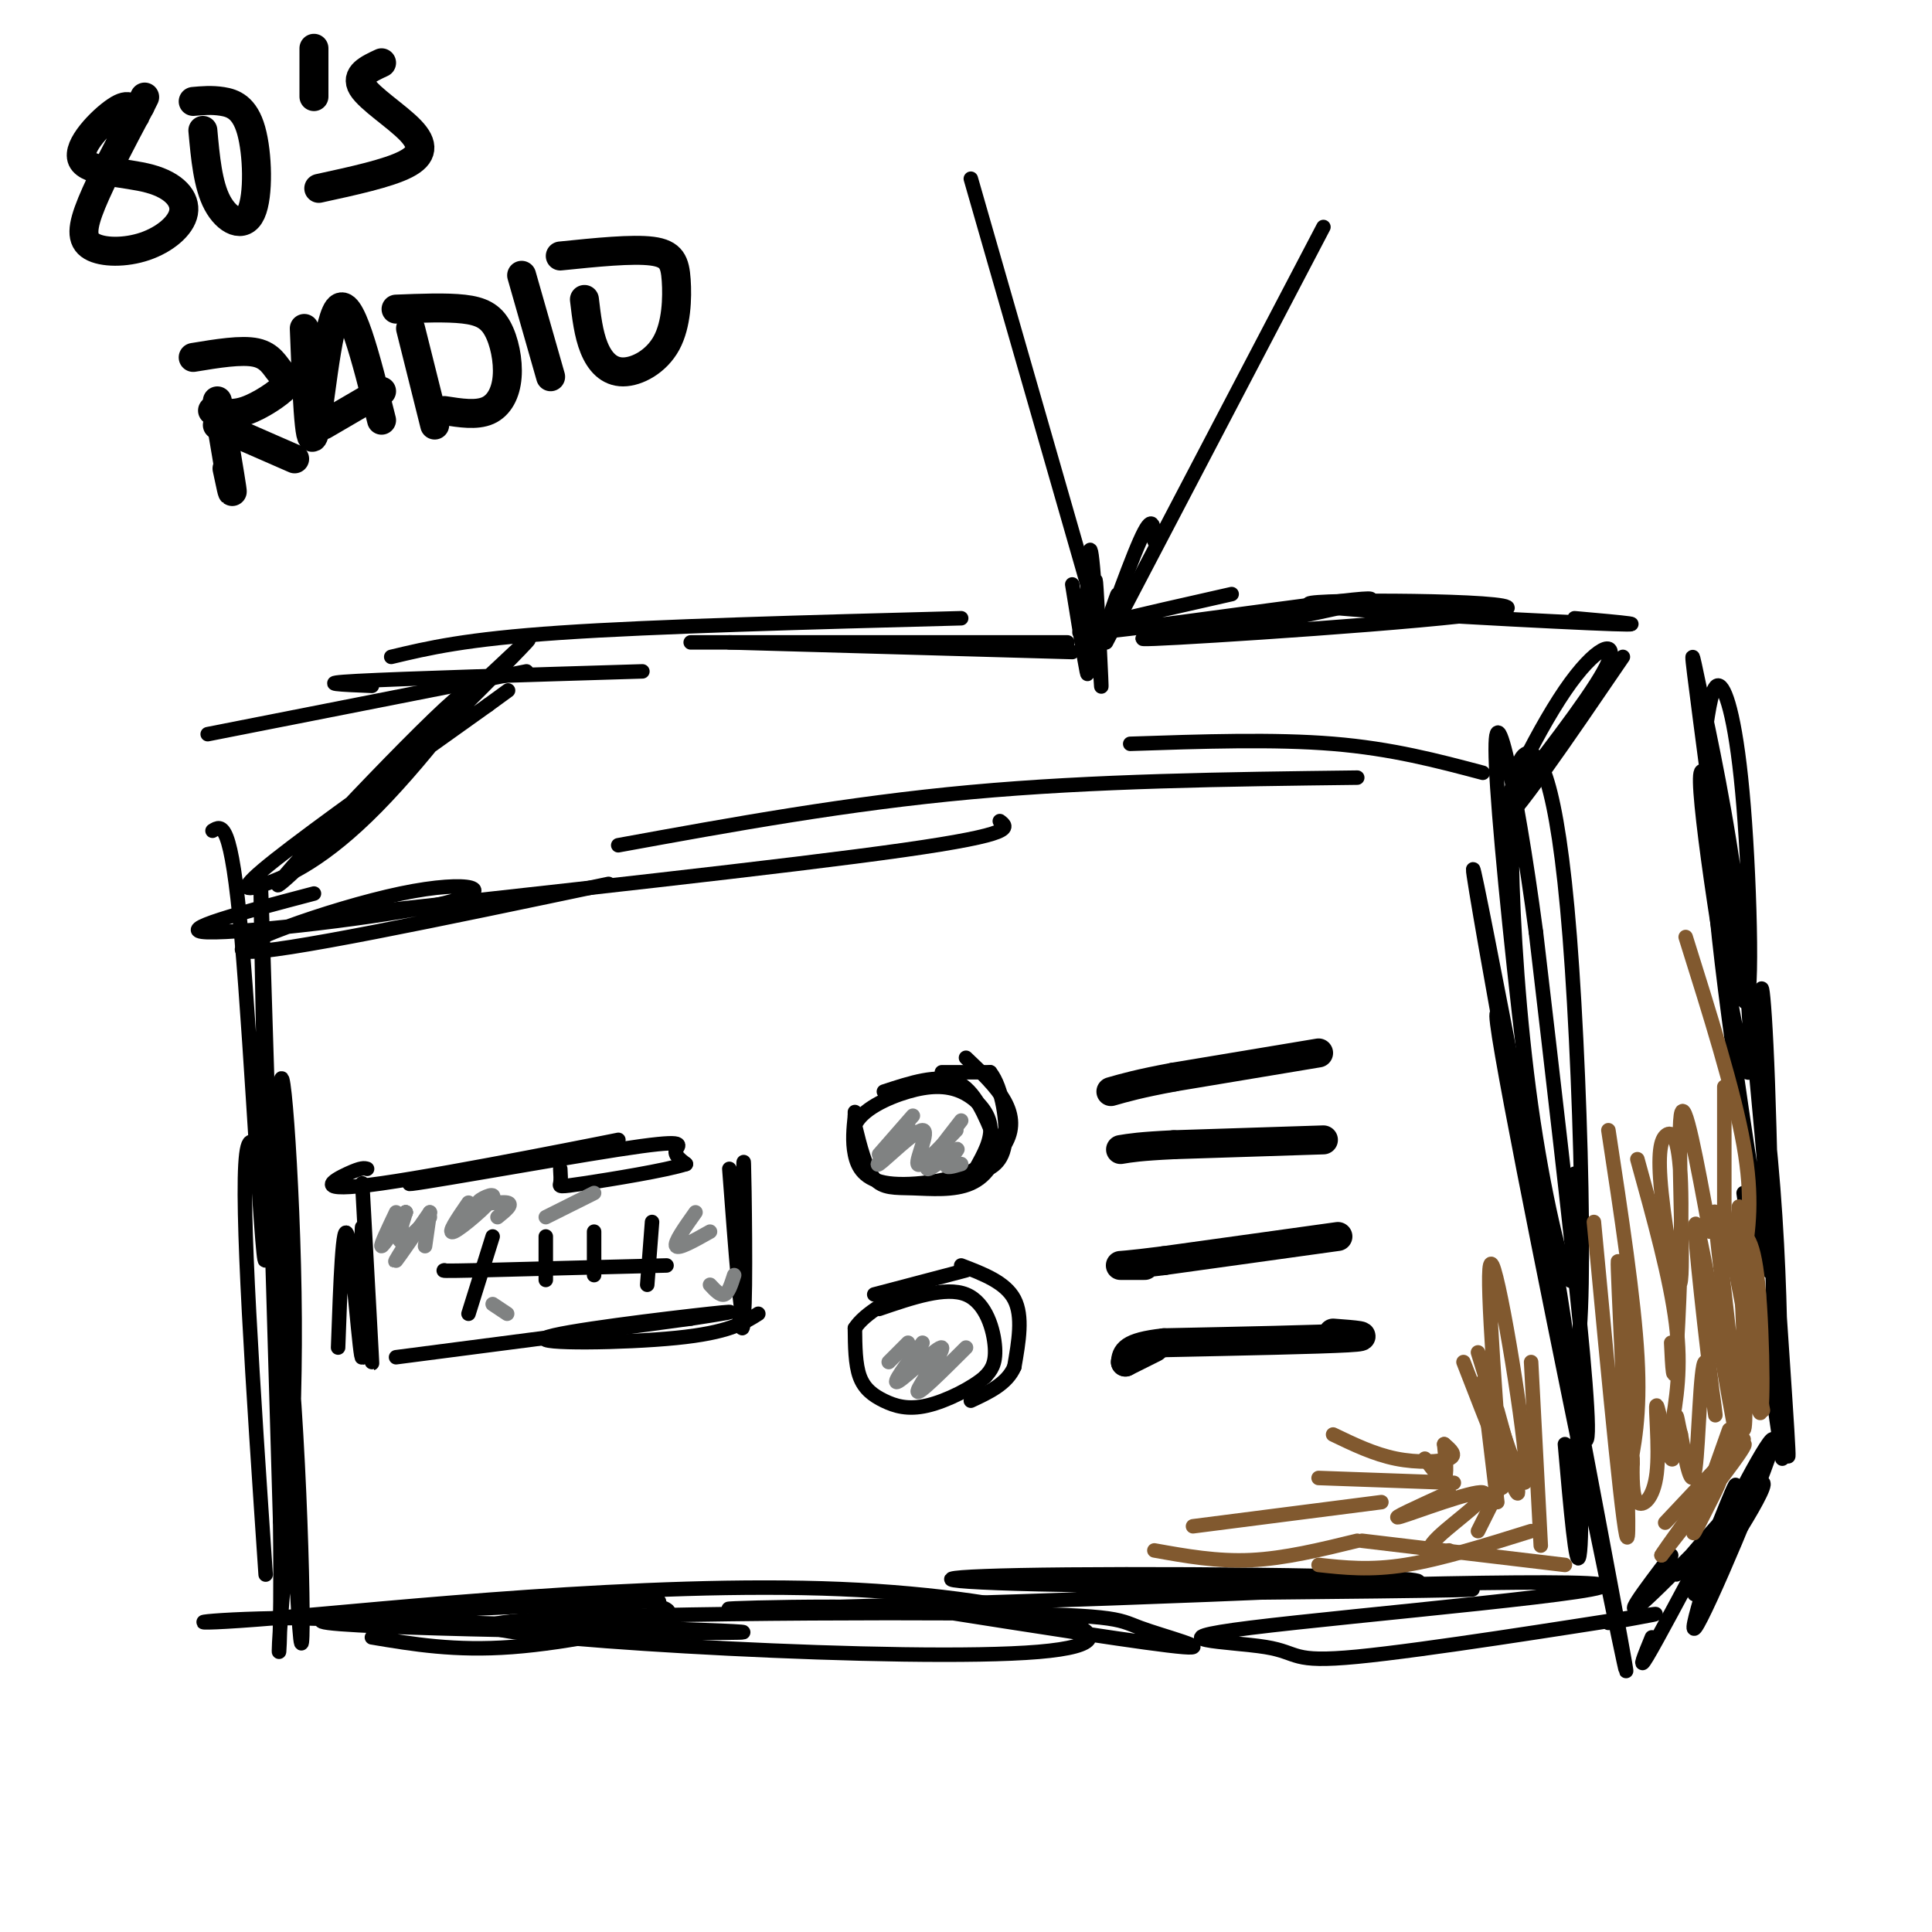 <svg viewBox='0 0 400 400' version='1.1' xmlns='http://www.w3.org/2000/svg' xmlns:xlink='http://www.w3.org/1999/xlink'><g fill='none' stroke='rgb(0,0,0)' stroke-width='3' stroke-linecap='round' stroke-linejoin='round'><path d='M44,172c1.917,-1.208 3.833,-2.417 6,22c2.167,24.417 4.583,74.458 5,66c0.417,-8.458 -1.167,-75.417 -1,-76c0.167,-0.583 2.083,65.208 4,131'/><path d='M58,315c0.371,27.897 -0.701,32.139 0,22c0.701,-10.139 3.174,-34.658 3,-64c-0.174,-29.342 -2.997,-63.506 -3,-44c-0.003,19.506 2.814,92.682 4,108c1.186,15.318 0.742,-27.222 -2,-58c-2.742,-30.778 -7.784,-49.794 -9,-40c-1.216,9.794 1.392,48.397 4,87'/><path d='M77,339c8.604,1.441 17.208,2.882 29,2c11.792,-0.882 26.771,-4.087 31,-6c4.229,-1.913 -2.292,-2.535 -2,-3c0.292,-0.465 7.398,-0.774 -12,0c-19.398,0.774 -65.299,2.632 -55,4c10.299,1.368 76.800,2.248 85,2c8.200,-0.248 -41.900,-1.624 -92,-3'/><path d='M61,335c-20.978,0.129 -27.424,1.952 -4,0c23.424,-1.952 76.717,-7.680 117,-6c40.283,1.680 67.557,10.768 41,13c-26.557,2.232 -106.945,-2.394 -113,-5c-6.055,-2.606 62.222,-3.193 96,-3c33.778,0.193 33.056,1.167 38,3c4.944,1.833 15.556,4.524 9,4c-6.556,-0.524 -30.278,-4.262 -54,-8'/><path d='M191,333c-24.032,-0.974 -57.111,0.589 -30,0c27.111,-0.589 114.411,-3.332 130,-5c15.589,-1.668 -40.533,-2.262 -70,-2c-29.467,0.262 -32.280,1.378 -6,2c26.280,0.622 81.651,0.749 89,1c7.349,0.251 -33.326,0.625 -74,1'/><path d='M230,330c15.829,-0.798 92.402,-3.291 101,-2c8.598,1.291 -50.779,6.368 -72,9c-21.221,2.632 -4.286,2.819 3,4c7.286,1.181 4.923,3.356 19,2c14.077,-1.356 44.593,-6.245 56,-8c11.407,-1.755 3.703,-0.378 -4,1'/><path d='M319,250c0.000,0.000 0.000,-3.000 0,-3'/><path d='M324,299c1.175,13.358 2.349,26.716 3,23c0.651,-3.716 0.778,-24.505 -4,-54c-4.778,-29.495 -14.462,-67.697 -13,-56c1.462,11.697 14.071,73.292 21,107c6.929,33.708 8.177,39.530 0,-4c-8.177,-43.530 -25.778,-136.412 -26,-135c-0.222,1.412 16.937,97.118 22,115c5.063,17.882 -1.968,-42.059 -9,-102'/><path d='M318,193c-4.080,-30.895 -9.778,-57.132 -8,-30c1.778,27.132 11.034,107.634 15,117c3.966,9.366 2.643,-52.405 0,-86c-2.643,-33.595 -6.606,-39.016 -9,-38c-2.394,1.016 -3.219,8.468 -3,22c0.219,13.532 1.482,33.143 4,51c2.518,17.857 6.291,33.959 8,36c1.709,2.041 1.355,-9.980 1,-22'/><path d='M342,339c-1.500,3.667 -3.000,7.333 -1,4c2.000,-3.333 7.500,-13.667 13,-24'/><path d='M346,322c-5.562,7.317 -11.123,14.633 -5,9c6.123,-5.633 23.932,-24.216 24,-24c0.068,0.216 -17.603,19.232 -18,19c-0.397,-0.232 16.481,-19.712 18,-19c1.519,0.712 -12.322,21.615 -14,23c-1.678,1.385 8.806,-16.747 12,-22c3.194,-5.253 -0.903,2.374 -5,10'/><path d='M358,318c-0.833,1.667 -0.417,0.833 0,0'/><path d='M351,328c4.871,-12.515 9.742,-25.030 8,-19c-1.742,6.030 -10.096,30.606 -8,28c2.096,-2.606 14.641,-32.394 16,-38c1.359,-5.606 -8.469,12.970 -12,21c-3.531,8.030 -0.766,5.515 2,3'/><path d='M369,302c0.000,0.000 -8.000,-55.000 -8,-55'/><path d='M368,279c1.430,15.545 2.859,31.089 2,17c-0.859,-14.089 -4.007,-57.812 -5,-78c-0.993,-20.188 0.168,-16.842 1,6c0.832,22.842 1.336,65.179 2,70c0.664,4.821 1.487,-27.873 -2,-60c-3.487,-32.127 -11.285,-63.688 -11,-51c0.285,12.688 8.653,69.625 11,79c2.347,9.375 -1.326,-28.813 -5,-67'/><path d='M361,195c-3.342,-21.698 -9.198,-42.441 -9,-33c0.198,9.441 6.450,49.068 9,58c2.550,8.932 1.398,-12.831 -1,-32c-2.398,-19.169 -6.042,-35.745 -8,-45c-1.958,-9.255 -2.229,-11.190 0,6c2.229,17.190 6.958,53.505 9,58c2.042,4.495 1.396,-22.828 0,-40c-1.396,-17.172 -3.542,-24.192 -5,-25c-1.458,-0.808 -2.229,4.596 -3,10'/><path d='M336,136c-11.655,17.083 -23.310,34.167 -25,34c-1.690,-0.167 6.583,-17.583 13,-27c6.417,-9.417 10.976,-10.833 9,-6c-1.976,4.833 -10.488,15.917 -19,27'/><path d='M307,160c-9.417,-2.500 -18.833,-5.000 -31,-6c-12.167,-1.000 -27.083,-0.500 -42,0'/><path d='M281,161c-27.250,0.333 -54.500,0.667 -80,3c-25.500,2.333 -49.250,6.667 -73,11'/><path d='M207,170c1.750,1.333 3.500,2.667 -20,6c-23.500,3.333 -72.250,8.667 -121,14'/><path d='M126,183c-34.624,7.276 -69.247,14.552 -75,14c-5.753,-0.552 17.365,-8.931 32,-12c14.635,-3.069 20.786,-0.826 9,2c-11.786,2.826 -41.510,6.236 -49,6c-7.490,-0.236 7.255,-4.118 22,-8'/><path d='M229,133c0.000,0.000 45.000,-86.000 45,-86'/><path d='M228,131c0.000,0.000 -27.000,-94.000 -27,-94'/><path d='M326,128c9.641,0.855 19.282,1.710 3,1c-16.282,-0.710 -58.488,-2.984 -58,-4c0.488,-1.016 43.670,-0.774 41,1c-2.670,1.774 -51.191,5.078 -68,6c-16.809,0.922 -1.904,-0.539 13,-2'/><path d='M257,130c11.345,-2.179 33.208,-6.625 25,-6c-8.208,0.625 -46.488,6.321 -56,7c-9.512,0.679 9.744,-3.661 29,-8'/><path d='M222,135c0.000,0.000 -71.000,-2.000 -71,-2'/><path d='M221,133c0.000,0.000 -78.000,0.000 -78,0'/><path d='M199,128c-31.667,0.833 -63.333,1.667 -83,3c-19.667,1.333 -27.333,3.167 -35,5'/><path d='M133,139c-24.833,0.750 -49.667,1.500 -59,2c-9.333,0.500 -3.167,0.750 3,1'/><path d='M109,139c0.000,0.000 -66.000,13.000 -66,13'/><path d='M96,145c-15.661,15.014 -31.321,30.028 -23,22c8.321,-8.028 40.625,-39.096 36,-34c-4.625,5.096 -46.178,46.358 -51,50c-4.822,3.642 27.086,-30.336 36,-38c8.914,-7.664 -5.167,10.987 -16,22c-10.833,11.013 -18.416,14.388 -23,16c-4.584,1.612 -6.167,1.461 2,-5c8.167,-6.461 26.083,-19.230 44,-32'/><path d='M101,146c7.333,-5.333 3.667,-2.667 0,0'/><path d='M227,130c-0.167,-6.548 -0.333,-13.095 0,-8c0.333,5.095 1.167,21.833 1,20c-0.167,-1.833 -1.333,-22.238 -2,-27c-0.667,-4.762 -0.833,6.119 -1,17'/><path d='M225,132c-0.022,5.000 0.422,9.000 0,7c-0.422,-2.000 -1.711,-10.000 -3,-18'/><path d='M239,112c-0.119,-3.113 -0.238,-6.226 -3,0c-2.762,6.226 -8.167,21.792 -9,24c-0.833,2.208 2.905,-8.940 4,-12c1.095,-3.060 -0.452,1.970 -2,7'/></g>
<g fill='none' stroke='rgb(0,0,0)' stroke-width='6' stroke-linecap='round' stroke-linejoin='round'><path d='M273,218c0.000,0.000 -30.000,5.000 -30,5'/><path d='M243,223c-7.167,1.333 -10.083,2.167 -13,3'/><path d='M274,236c0.000,0.000 -31.000,1.000 -31,1'/><path d='M243,237c-7.000,0.333 -9.000,0.667 -11,1'/><path d='M277,256c0.000,0.000 -36.000,5.000 -36,5'/><path d='M241,261c-7.822,1.000 -9.378,1.000 -9,1c0.378,0.000 2.689,0.000 5,0'/><path d='M276,276c4.417,0.333 8.833,0.667 3,1c-5.833,0.333 -21.917,0.667 -38,1'/><path d='M241,278c-7.667,0.833 -7.833,2.417 -8,4'/><path d='M233,282c-0.333,0.167 2.833,-1.417 6,-3'/></g>
<g fill='none' stroke='rgb(0,0,0)' stroke-width='3' stroke-linecap='round' stroke-linejoin='round'><path d='M183,226c5.583,-1.833 11.167,-3.667 15,-2c3.833,1.667 5.917,6.833 8,12'/><path d='M206,236c0.718,3.837 -1.488,7.431 -5,9c-3.512,1.569 -8.330,1.115 -12,1c-3.670,-0.115 -6.191,0.110 -8,-2c-1.809,-2.110 -2.904,-6.555 -4,-11'/><path d='M177,233c1.311,-3.204 6.589,-5.715 11,-7c4.411,-1.285 7.957,-1.346 11,0c3.043,1.346 5.584,4.099 6,7c0.416,2.901 -1.292,5.951 -3,9'/><path d='M202,242c-4.119,2.333 -12.917,3.667 -18,3c-5.083,-0.667 -6.452,-3.333 -7,-6c-0.548,-2.667 -0.274,-5.333 0,-8'/><path d='M177,231c0.000,-1.333 0.000,-0.667 0,0'/><path d='M195,222c0.000,0.000 10.000,0.000 10,0'/><path d='M205,222c2.489,3.067 3.711,10.733 3,15c-0.711,4.267 -3.356,5.133 -6,6'/><path d='M202,243c0.333,0.000 4.167,-3.000 6,-6c1.833,-3.000 1.667,-6.000 0,-9c-1.667,-3.000 -4.833,-6.000 -8,-9'/><path d='M182,271c6.889,-2.356 13.778,-4.711 18,-3c4.222,1.711 5.778,7.489 6,11c0.222,3.511 -0.889,4.756 -2,6'/><path d='M204,285c-2.558,2.300 -7.954,5.049 -12,6c-4.046,0.951 -6.743,0.102 -9,-1c-2.257,-1.102 -4.073,-2.458 -5,-5c-0.927,-2.542 -0.963,-6.271 -1,-10'/><path d='M177,275c2.000,-3.167 7.500,-6.083 13,-9'/><path d='M181,268c0.000,0.000 19.000,-5.000 19,-5'/><path d='M199,262c4.583,1.750 9.167,3.500 11,7c1.833,3.500 0.917,8.750 0,14'/><path d='M210,283c-1.500,3.500 -5.250,5.250 -9,7'/><path d='M151,242c1.267,16.800 2.533,33.600 3,30c0.467,-3.600 0.133,-27.600 0,-31c-0.133,-3.400 -0.067,13.800 0,31'/><path d='M154,272c-0.167,5.167 -0.583,2.583 -1,0'/><path d='M157,272c-3.095,1.958 -6.190,3.917 -17,5c-10.810,1.083 -29.333,1.292 -27,0c2.333,-1.292 25.524,-4.083 34,-5c8.476,-0.917 2.238,0.042 -4,1'/><path d='M143,273c-10.833,1.500 -35.917,4.750 -61,8'/><path d='M70,279c0.486,-13.652 0.973,-27.305 2,-23c1.027,4.305 2.595,26.566 3,25c0.405,-1.566 -0.352,-26.960 0,-27c0.352,-0.040 1.815,25.274 2,28c0.185,2.726 -0.907,-17.137 -2,-37'/><path d='M76,242c-0.560,-0.165 -1.120,-0.330 -4,1c-2.880,1.330 -8.080,4.155 7,2c15.080,-2.155 50.441,-9.290 49,-9c-1.441,0.290 -39.685,8.006 -43,9c-3.315,0.994 28.300,-4.732 43,-7c14.700,-2.268 12.486,-1.076 12,0c-0.486,1.076 0.757,2.038 2,3'/><path d='M142,241c-4.143,1.333 -15.500,3.167 -21,4c-5.500,0.833 -5.143,0.667 -5,0c0.143,-0.667 0.071,-1.833 0,-3'/><path d='M138,262c0.000,0.000 -39.000,1.000 -39,1'/><path d='M99,263c-7.667,0.167 -7.333,0.083 -7,0'/><path d='M97,272c0.000,0.000 5.000,-16.000 5,-16'/><path d='M113,265c0.000,0.000 0.000,-9.000 0,-9'/><path d='M123,264c0.000,0.000 0.000,-9.000 0,-9'/><path d='M134,266c0.000,0.000 1.000,-13.000 1,-13'/></g>
<g fill='none' stroke='rgb(0,0,0)' stroke-width='6' stroke-linecap='round' stroke-linejoin='round'><path d='M28,24c-0.541,-1.476 -1.083,-2.952 -4,-1c-2.917,1.952 -8.211,7.333 -7,10c1.211,2.667 8.927,2.619 14,4c5.073,1.381 7.503,4.190 7,7c-0.503,2.810 -3.939,5.619 -8,7c-4.061,1.381 -8.747,1.333 -11,0c-2.253,-1.333 -2.072,-3.952 0,-9c2.072,-5.048 6.036,-12.524 10,-20'/><path d='M29,22c1.667,-3.333 0.833,-1.667 0,0'/><path d='M40,21c1.907,-0.172 3.815,-0.344 6,0c2.185,0.344 4.648,1.206 6,6c1.352,4.794 1.595,13.522 0,17c-1.595,3.478 -5.027,1.708 -7,-2c-1.973,-3.708 -2.486,-9.354 -3,-15'/><path d='M65,10c0.000,0.000 0.000,10.000 0,10'/><path d='M79,13c-2.744,1.274 -5.488,2.548 -4,5c1.488,2.452 7.208,6.083 10,9c2.792,2.917 2.655,5.119 -1,7c-3.655,1.881 -10.827,3.440 -18,5'/><path d='M45,83c1.333,7.833 2.667,15.667 3,18c0.333,2.333 -0.333,-0.833 -1,-4'/><path d='M40,74c5.011,-0.825 10.022,-1.649 13,-1c2.978,0.649 3.922,2.772 5,4c1.078,1.228 2.290,1.561 1,3c-1.290,1.439 -5.083,3.982 -8,5c-2.917,1.018 -4.959,0.509 -7,0'/><path d='M45,88c0.000,0.000 16.000,7.000 16,7'/><path d='M63,68c0.489,12.689 0.978,25.378 2,22c1.022,-3.378 2.578,-22.822 5,-26c2.422,-3.178 5.711,9.911 9,23'/><path d='M79,81c0.000,0.000 -12.000,7.000 -12,7'/><path d='M85,68c0.000,0.000 5.000,20.000 5,20'/><path d='M82,64c5.203,-0.206 10.405,-0.411 14,0c3.595,0.411 5.582,1.440 7,4c1.418,2.560 2.266,6.651 2,10c-0.266,3.349 -1.648,5.957 -4,7c-2.352,1.043 -5.676,0.522 -9,0'/><path d='M108,57c0.000,0.000 6.000,21.000 6,21'/><path d='M116,53c7.465,-0.763 14.929,-1.526 19,-1c4.071,0.526 4.748,2.340 5,6c0.252,3.660 0.078,9.167 -2,13c-2.078,3.833 -6.059,5.994 -9,6c-2.941,0.006 -4.840,-2.141 -6,-5c-1.160,-2.859 -1.580,-6.429 -2,-10'/></g>
<g fill='none' stroke='rgb(129,89,47)' stroke-width='3' stroke-linecap='round' stroke-linejoin='round'><path d='M361,298c-8.911,9.467 -17.822,18.933 -16,17c1.822,-1.933 14.378,-15.267 16,-16c1.622,-0.733 -7.689,11.133 -17,23'/><path d='M344,322c-0.072,-0.091 8.249,-11.818 11,-15c2.751,-3.182 -0.067,2.182 -2,6c-1.933,3.818 -2.981,6.091 -2,3c0.981,-3.091 3.990,-11.545 7,-20'/><path d='M365,292c0.000,0.000 -8.000,-41.000 -8,-41'/><path d='M359,255c1.967,0.073 3.935,0.147 5,11c1.065,10.853 1.229,32.486 0,25c-1.229,-7.486 -3.851,-44.092 -4,-41c-0.149,3.092 2.177,45.880 1,46c-1.177,0.120 -5.855,-42.429 -6,-45c-0.145,-2.571 4.244,34.837 5,45c0.756,10.163 -2.122,-6.918 -5,-24'/><path d='M355,272c-1.949,-10.071 -4.321,-23.248 -4,-17c0.321,6.248 3.333,31.922 4,37c0.667,5.078 -1.013,-10.441 -2,-10c-0.987,0.441 -1.282,16.840 -2,22c-0.718,5.160 -1.859,-0.920 -3,-7'/><path d='M348,297c-0.683,-2.479 -0.891,-5.176 -1,-3c-0.109,2.176 -0.120,9.224 -1,8c-0.880,-1.224 -2.628,-10.720 -3,-11c-0.372,-0.280 0.630,8.655 0,14c-0.630,5.345 -2.894,7.098 -4,6c-1.106,-1.098 -1.053,-5.049 -1,-9'/><path d='M338,303c-1.644,-24.444 -3.289,-48.889 -3,-40c0.289,8.889 2.511,51.111 2,55c-0.511,3.889 -3.756,-30.556 -7,-65'/><path d='M337,306c1.333,-6.500 2.667,-13.000 2,-25c-0.667,-12.000 -3.333,-29.500 -6,-47'/><path d='M346,296c1.083,-6.333 2.167,-12.667 1,-22c-1.167,-9.333 -4.583,-21.667 -8,-34'/><path d='M346,278c0.236,5.005 0.472,10.011 1,3c0.528,-7.011 1.349,-26.037 1,-36c-0.349,-9.963 -1.867,-10.863 -3,-10c-1.133,0.863 -1.881,3.489 -1,12c0.881,8.511 3.391,22.907 4,18c0.609,-4.907 -0.683,-29.116 0,-34c0.683,-4.884 3.342,9.558 6,24'/><path d='M357,251c0.000,0.000 0.000,-26.000 0,-26'/><path d='M361,261c1.000,-6.417 2.000,-12.833 0,-24c-2.000,-11.167 -7.000,-27.083 -12,-43'/><path d='M317,282c0.000,0.000 2.000,38.000 2,38'/><path d='M324,324c0.000,0.000 -42.000,-5.000 -42,-5'/><path d='M317,317c-9.333,2.917 -18.667,5.833 -26,7c-7.333,1.167 -12.667,0.583 -18,0'/><path d='M306,317c0.000,0.000 4.000,-8.000 4,-8'/><path d='M300,321c-0.957,0.555 -1.914,1.110 -3,1c-1.086,-0.110 -2.301,-0.885 1,-4c3.301,-3.115 11.120,-8.569 9,-9c-2.120,-0.431 -14.177,4.163 -17,5c-2.823,0.837 3.589,-2.081 10,-5'/><path d='M310,311c0.000,0.000 -3.000,-25.000 -3,-25'/><path d='M311,308c-1.844,-24.756 -3.689,-49.511 -2,-46c1.689,3.511 6.911,35.289 7,43c0.089,7.711 -4.956,-8.644 -10,-25'/><path d='M310,292c2.583,9.333 5.167,18.667 4,17c-1.167,-1.667 -6.083,-14.333 -11,-27'/><path d='M299,299c0.333,3.250 0.667,6.500 0,7c-0.667,0.500 -2.333,-1.750 -4,-4'/><path d='M299,299c1.356,1.156 2.711,2.311 1,3c-1.711,0.689 -6.489,0.911 -11,0c-4.511,-0.911 -8.756,-2.956 -13,-5'/><path d='M301,307c0.000,0.000 -28.000,-1.000 -28,-1'/><path d='M286,311c0.000,0.000 -39.000,5.000 -39,5'/><path d='M281,319c-7.500,1.833 -15.000,3.667 -22,4c-7.000,0.333 -13.500,-0.833 -20,-2'/></g>
<g fill='none' stroke='rgb(128,130,130)' stroke-width='3' stroke-linecap='round' stroke-linejoin='round'><path d='M84,251c0.000,0.000 -3.000,4.000 -3,4'/><path d='M84,251c-2.333,3.500 -4.667,7.000 -5,7c-0.333,0.000 1.333,-3.500 3,-7'/><path d='M84,251c0.000,0.000 0.000,0.000 0,0'/><path d='M84,251c-0.917,2.917 -1.833,5.833 -1,6c0.833,0.167 3.417,-2.417 6,-5'/><path d='M89,251c-3.167,4.583 -6.333,9.167 -7,10c-0.667,0.833 1.167,-2.083 3,-5'/><path d='M89,251c0.000,0.000 -1.000,7.000 -1,7'/><path d='M97,249c-2.316,3.364 -4.632,6.727 -3,6c1.632,-0.727 7.211,-5.545 8,-7c0.789,-1.455 -3.211,0.455 -3,1c0.211,0.545 4.632,-0.273 6,0c1.368,0.273 -0.316,1.636 -2,3'/><path d='M113,252c0.000,0.000 10.000,-5.000 10,-5'/><path d='M144,251c-2.250,3.167 -4.500,6.333 -4,7c0.500,0.667 3.750,-1.167 7,-3'/><path d='M152,264c-0.583,1.833 -1.167,3.667 -2,4c-0.833,0.333 -1.917,-0.833 -3,-2'/><path d='M105,272c0.000,0.000 -3.000,-2.000 -3,-2'/><path d='M200,279c-5.089,5.077 -10.179,10.155 -10,9c0.179,-1.155 5.625,-8.542 5,-9c-0.625,-0.458 -7.321,6.012 -9,7c-1.679,0.988 1.661,-3.506 5,-8'/><path d='M188,278c0.000,0.000 -4.000,4.000 -4,4'/><path d='M199,241c-1.714,0.518 -3.429,1.036 -3,0c0.429,-1.036 3.000,-3.625 2,-3c-1.000,0.625 -5.571,4.464 -6,4c-0.429,-0.464 3.286,-5.232 7,-10'/><path d='M198,234c-3.798,4.006 -7.595,8.012 -8,7c-0.405,-1.012 2.583,-7.042 1,-7c-1.583,0.042 -7.738,6.155 -9,7c-1.262,0.845 2.369,-3.577 6,-8'/><path d='M189,231c0.000,0.000 -7.000,8.000 -7,8'/></g>
</svg>